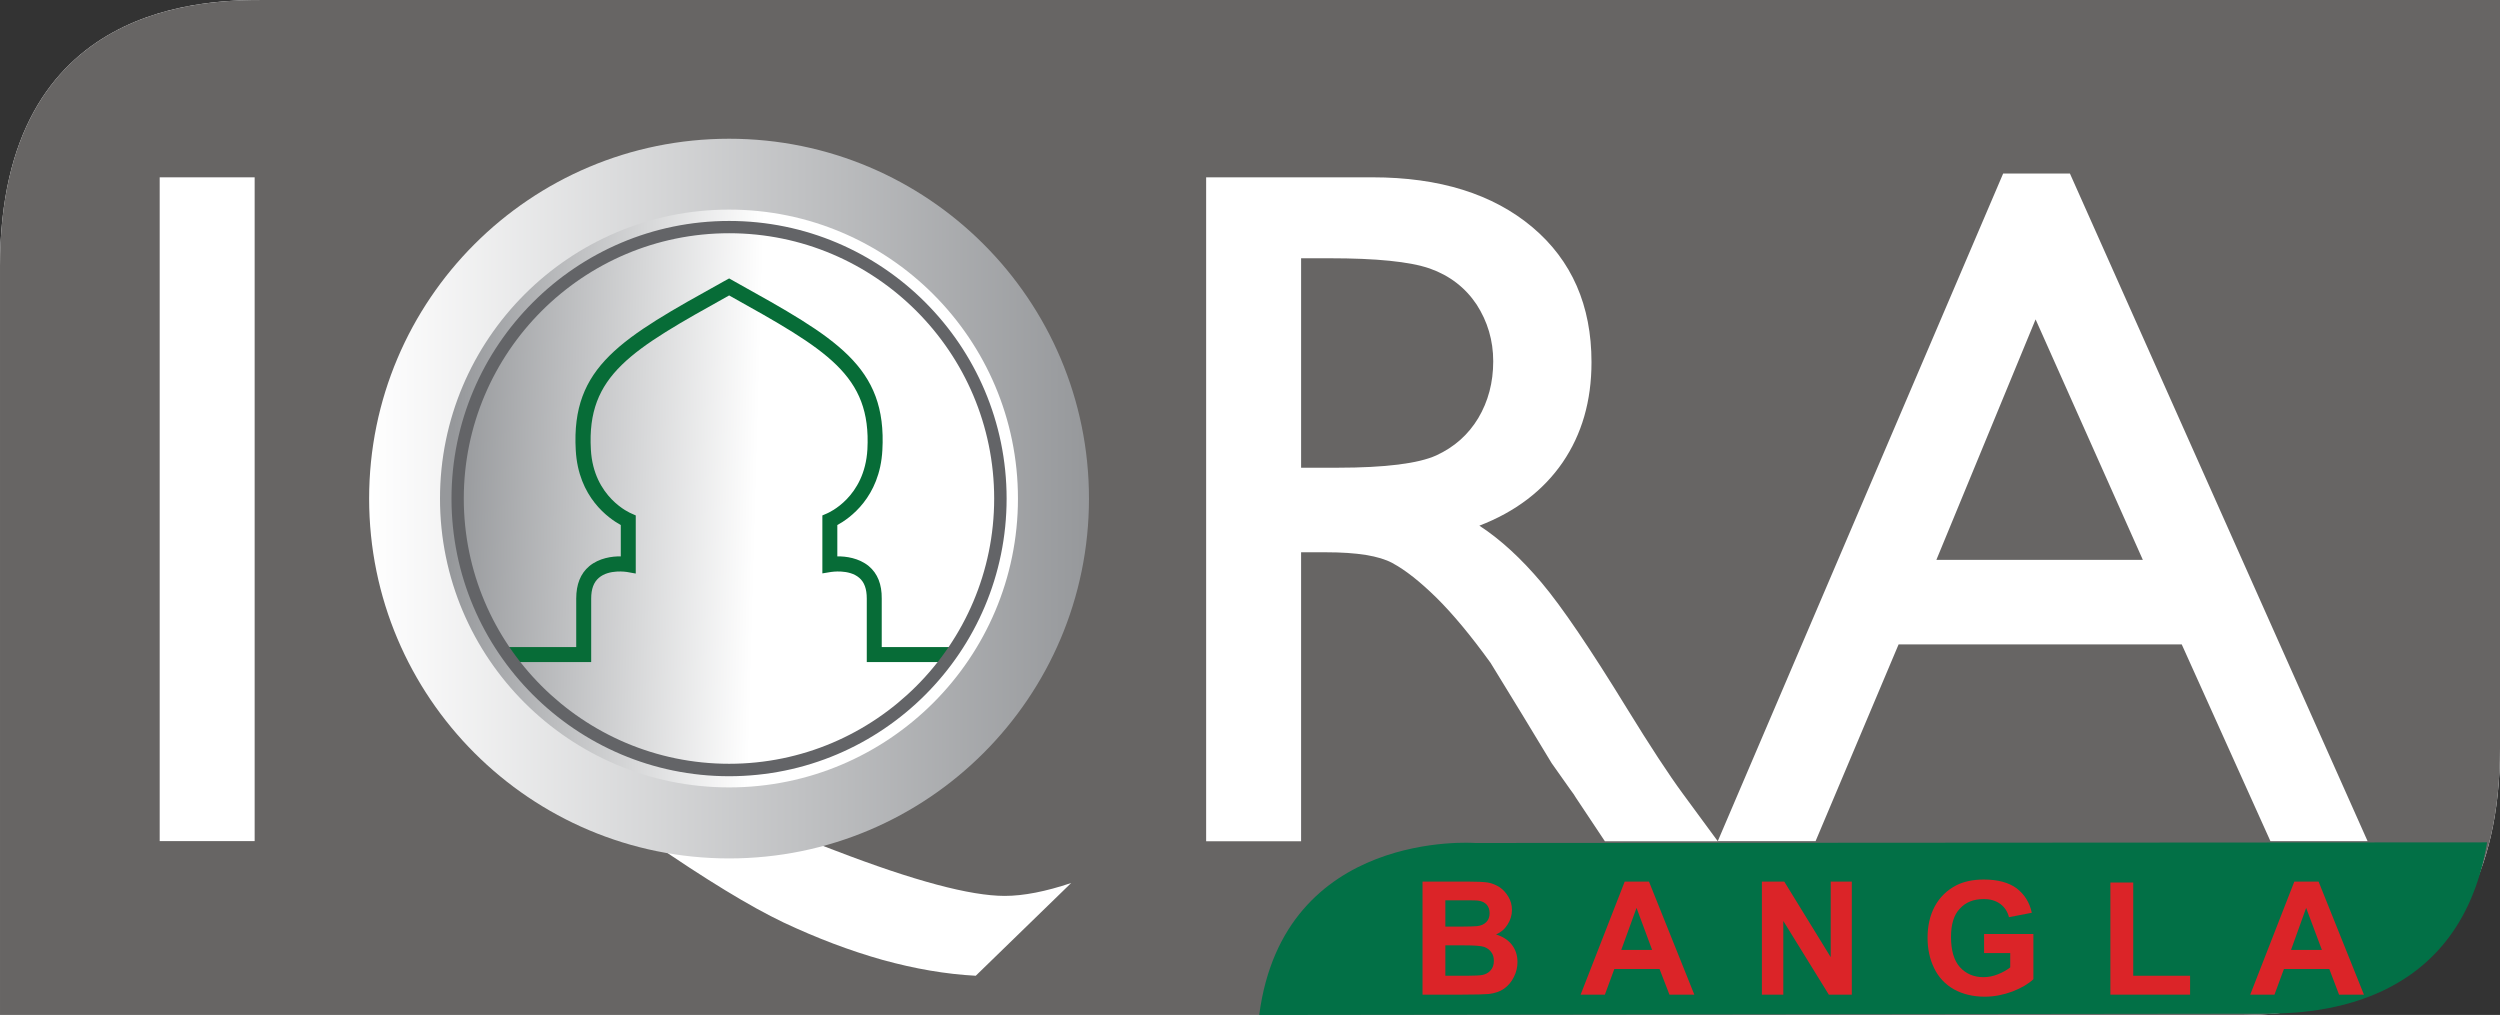 <?xml version="1.0" encoding="UTF-8" standalone="no"?>
<svg xmlns:rdf="http://www.w3.org/1999/02/22-rdf-syntax-ns#" xmlns="http://www.w3.org/2000/svg" xmlns:cc="http://creativecommons.org/ns#" xmlns:dc="http://purl.org/dc/elements/1.1/" height="243.58" width="600" version="1.1" viewBox="0 0 158.75 64.447">
  <rect x="0" y="0" width="158.75" height="64.447" fill="#333333" stroke="none"/>
  <defs>
    <linearGradient id="a" gradientUnits="userSpaceOnUse" gradientTransform="matrix(19.383 .517 -.517 19.383 139.04 187.11)" x1="0" x2="1" y1="0" y2="0">
      <stop stop-color="#96989b" offset="0"/>
      <stop stop-color="#fff" offset="1"/>
    </linearGradient>
    <linearGradient id="b" gradientUnits="userSpaceOnUse" gradientTransform="matrix(-45.704 0 0 -45.704 179.52 187.58)" x1="0" x2="1" y1="0" y2="0">
      <stop stop-color="#96989b" offset="0"/>
      <stop stop-color="#fff" offset="1"/>
    </linearGradient>
  </defs>
  <g transform="translate(-110.37 -155.92)">
    <path d="m262.78 155.92h-135.49c-3.5 0-16.92-0.12-16.92 16.91v47.54h141.84c3.5 0 16.91-0.03 16.91-16.93v-47.52h-6.34" fill="#fff"/>
    <path d="m252.21 220.37h-141.84v-47.54c0-16.79 13.04-16.91 16.77-16.91h141.98v47.52c0 16.89-13.41 16.93-16.91 16.93" fill="#676564"/>
    <g fill="#fff">
      <path d="m120.51 209.33h6.03v-42.15h-6.03z"/>
      <path d="m178.39 211.99-6.06 5.89c-1.89-0.1-3.87-0.44-5.93-1.01-2.06-0.58-4.14-1.37-6.27-2.37-2.12-1.01-4.94-2.73-8.49-5.17-5.13-0.92-8.97-3.54-12.29-7.49-3.34-3.94-4.99-8.29-4.99-13.45 0-6.29 1.75-11.5 6.03-15.63 4.28-4.12 9.71-6.18 16.25-6.18 6.52 0 11.94 2.05 16.25 6.14s6.09 9.24 6.09 15.43c0 5.21-1.63 9.6-4.89 13.55-3.26 3.93-7.09 6.61-12.26 7.63l1.6 0.61c4.97 1.91 8.55 2.87 10.74 2.87 1.2 0 2.61-0.28 4.22-0.82"/>
      <path d="m194.8 172.32h-1.81v13.3h2.3c3.06 0 5.15-0.27 6.28-0.78 1.15-0.53 2.03-1.31 2.67-2.37 0.63-1.06 0.95-2.26 0.95-3.61 0-1.32-0.36-2.53-1.06-3.61-0.71-1.06-1.7-1.83-2.97-2.28-1.28-0.44-3.4-0.65-6.36-0.65m-7.84 37.02v-42.16h10.56c4.27 0 7.65 1.06 10.16 3.17 2.5 2.11 3.75 4.97 3.75 8.57 0 2.46-0.61 4.57-1.83 6.36-1.23 1.79-3 3.14-5.29 4.02 1.35 0.88 2.67 2.1 3.95 3.62 1.29 1.53 3.1 4.2 5.43 8 1.47 2.39 2.65 4.19 3.54 5.4l2.22 3.02h-7.17l-1.85-2.78c-0.05-0.1-0.17-0.27-0.35-0.51l-1.18-1.67-1.86-3.07-2.02-3.3c-1.25-1.73-2.39-3.1-3.43-4.13-1.04-1.02-1.97-1.76-2.81-2.21-0.83-0.45-2.23-0.68-4.22-0.68h-1.57v18.35"/>
      <path d="m246.44 191.47-6.81-15.27-6.3 15.27zm-8.87-24.53h4.24l18.9 42.39h-6.17l-5.63-12.49h-17.98l-5.27 12.49h-6.21"/>
    </g>
    <path fill="url(#b)" d="m133.81 187.58c0 12.62 10.23 22.85 22.86 22.85 12.61 0 22.85-10.23 22.85-22.85s-10.24-22.85-22.85-22.85c-12.63 0-22.86 10.23-22.86 22.85"/>
    <path fill="url(#a)" d="m138.31 187.58c0 10.13 8.22 18.34 18.36 18.34 10.12 0 18.34-8.21 18.34-18.34s-8.22-18.35-18.34-18.35c-10.14 0-18.36 8.22-18.36 18.35"/>
    <g>
      <path d="m170.65 197.96h-5.24v-4.03c0-0.61-0.15-1.04-0.48-1.32-0.65-0.56-1.78-0.37-1.79-0.37l-0.55 0.09v-3.68l0.3-0.13c0.09-0.04 2.39-1.02 2.56-4.07 0.25-4.72-2.58-6.31-8.78-9.77-6.21 3.46-9.05 5.05-8.78 9.78 0.16 3.06 2.53 4.05 2.56 4.06l0.29 0.13v3.69l-0.56-0.1c-0.01 0-1.13-0.19-1.78 0.37-0.33 0.28-0.49 0.71-0.49 1.32v4.03h-5.23v-0.95h4.28v-3.08c0-0.9 0.27-1.59 0.83-2.06 0.63-0.52 1.45-0.63 2-0.62v-1.99c-0.76-0.42-2.7-1.75-2.86-4.76-0.3-5.33 2.92-7.11 9.34-10.68l0.4-0.22 0.39 0.22c6.41 3.57 9.64 5.35 9.34 10.69-0.16 3-2.1 4.34-2.86 4.75v1.99c0.54-0.01 1.37 0.1 2 0.62 0.56 0.47 0.83 1.16 0.82 2.06v3.08h4.29" fill="#076c37"/>
      <path d="m156.67 170.73c-9.29 0-16.85 7.56-16.85 16.85 0 9.28 7.56 16.84 16.85 16.84 9.28 0 16.83-7.56 16.83-16.84 0-9.29-7.55-16.85-16.83-16.85m0 34.48c-9.72 0-17.63-7.91-17.63-17.63s7.91-17.63 17.63-17.63 17.62 7.91 17.62 17.63-7.9 17.63-17.62 17.63" fill="#636467"/>
      <path d="m253.96 220.29c2.74 0 12.52-0.01 14.34-10.88l-64.27 0.04s-12.15-0.92-13.7 10.92" fill="#027046"/>
    </g>
    <g fill="#db2428">
      <path d="m202.15 215.95v1.93h1.35c0.52 0 0.86-0.02 1-0.05 0.21-0.04 0.39-0.14 0.52-0.29 0.14-0.15 0.21-0.35 0.21-0.6 0-0.22-0.05-0.41-0.16-0.55-0.1-0.15-0.26-0.27-0.45-0.34-0.2-0.07-0.63-0.1-1.29-0.1zm0-2.86v1.67h0.96c0.56 0 0.91-0.02 1.05-0.03 0.26-0.03 0.44-0.11 0.59-0.26 0.14-0.14 0.21-0.33 0.21-0.56 0-0.22-0.06-0.4-0.18-0.54-0.13-0.14-0.3-0.23-0.55-0.26-0.14-0.02-0.56-0.02-1.24-0.02zm-1.45-1.19h2.87c0.57 0 1.01 0.02 1.28 0.06 0.28 0.05 0.53 0.16 0.75 0.3 0.22 0.15 0.4 0.35 0.55 0.6s0.23 0.53 0.23 0.84c0 0.34-0.1 0.65-0.28 0.93-0.18 0.29-0.42 0.49-0.73 0.63 0.43 0.13 0.77 0.35 1.01 0.66 0.23 0.3 0.35 0.67 0.35 1.08 0 0.33-0.07 0.65-0.23 0.96-0.15 0.31-0.36 0.55-0.62 0.74-0.27 0.19-0.59 0.29-0.98 0.34-0.24 0.02-0.82 0.04-1.75 0.04h-2.45"/>
      <path d="m215.28 216.24-0.99-2.67-0.97 2.67zm2.68 2.84h-1.58l-0.63-1.63h-2.87l-0.6 1.63h-1.54l2.8-7.18h1.54"/>
      <path d="m222.25 219.08v-7.18h1.42l2.95 4.8v-4.8h1.34v7.18h-1.46l-2.89-4.68v4.68"/>
      <path d="m236.36 216.44v-1.21h3.13v2.87c-0.31 0.29-0.74 0.55-1.33 0.78-0.57 0.21-1.16 0.33-1.75 0.33-0.75 0-1.41-0.16-1.97-0.47-0.56-0.32-0.98-0.77-1.26-1.36-0.28-0.58-0.41-1.22-0.41-1.91 0-0.75 0.15-1.42 0.46-2 0.32-0.59 0.78-1.03 1.38-1.34 0.46-0.23 1.04-0.36 1.73-0.36 0.89 0 1.59 0.19 2.09 0.56 0.49 0.38 0.82 0.89 0.96 1.55l-1.45 0.28c-0.09-0.36-0.28-0.64-0.55-0.84-0.29-0.21-0.63-0.31-1.05-0.31-0.65 0-1.15 0.2-1.52 0.61-0.38 0.39-0.56 1-0.56 1.79 0 0.85 0.18 1.49 0.56 1.92 0.38 0.42 0.88 0.64 1.5 0.64 0.31 0 0.61-0.06 0.91-0.18 0.31-0.12 0.57-0.27 0.79-0.44v-0.91"/>
      <path d="m244.38 219.08v-7.12h1.45v5.92h3.61v1.2"/>
      <path d="m257.81 216.24-1-2.67-0.96 2.67zm2.67 2.84h-1.58l-0.62-1.63h-2.88l-0.6 1.63h-1.54l2.8-7.18h1.54"/>
    </g>
  </g>
</svg>
